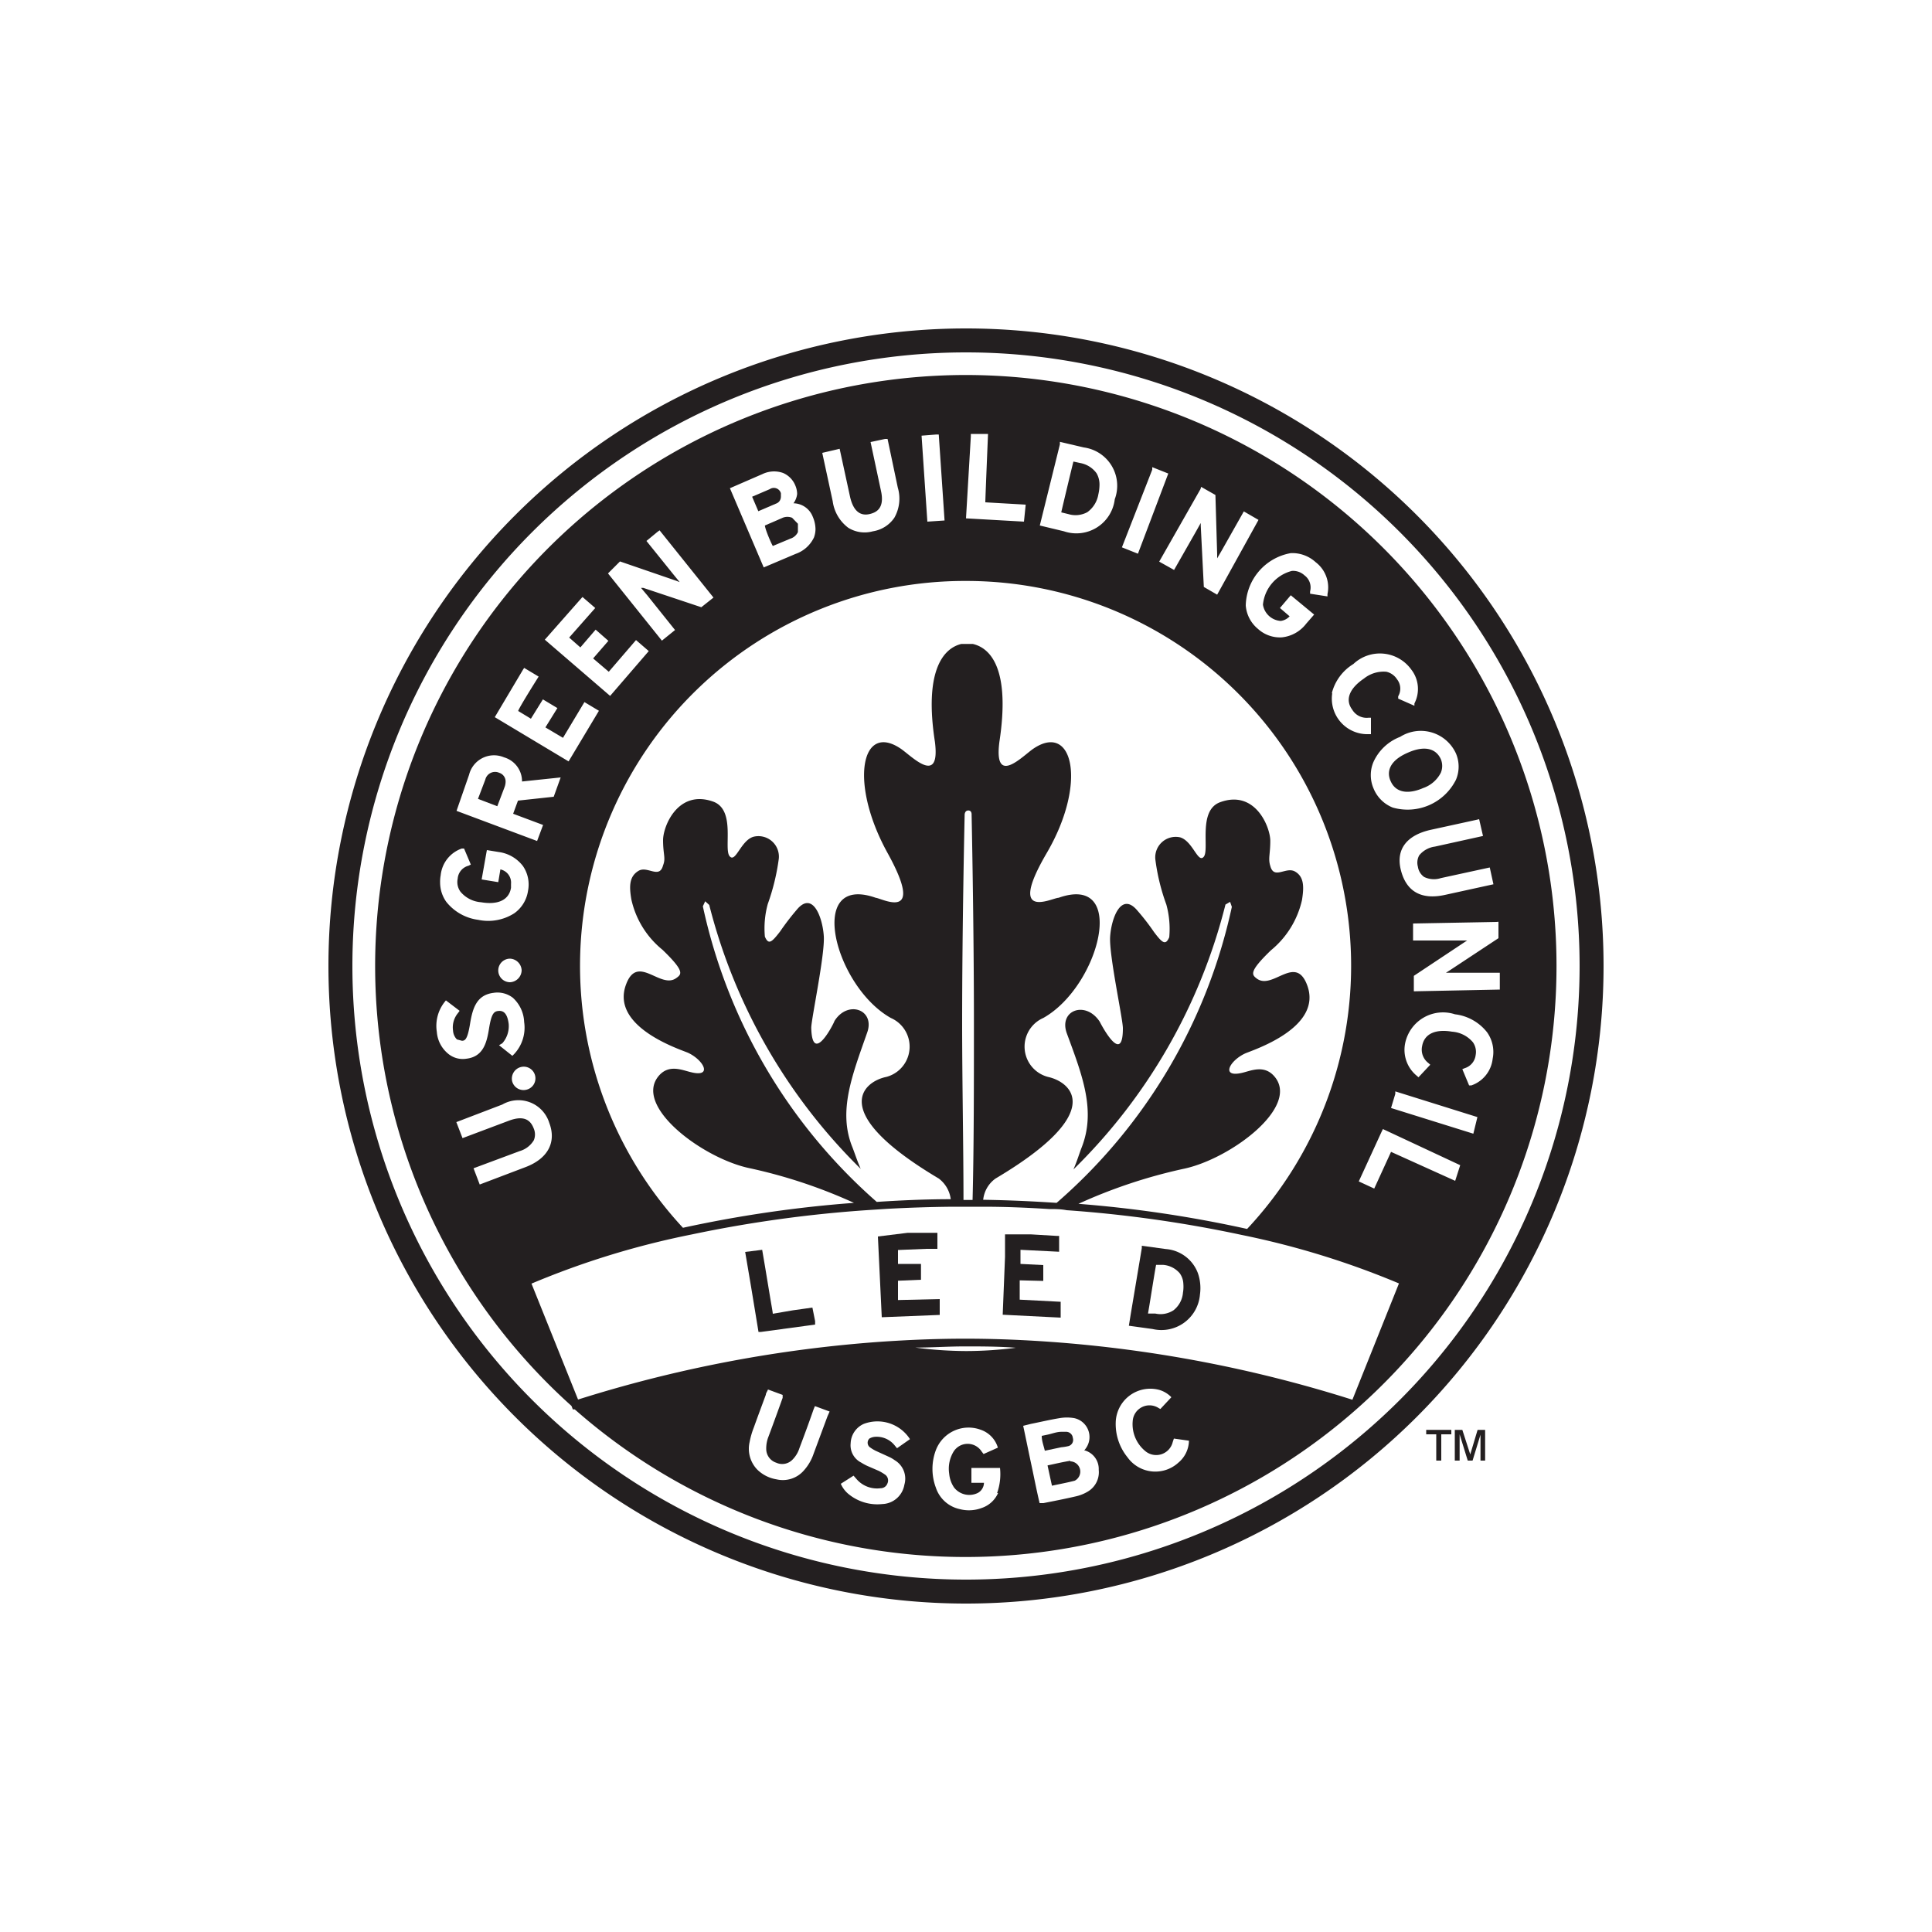 <svg xmlns="http://www.w3.org/2000/svg" id="Vrstva_1" data-name="Vrstva 1" viewBox="0 0 100 100"><defs><style>.cls-1{fill:#231f20;}</style></defs><path class="cls-1" d="M50,17A33,33,0,1,0,83,50,33,33,0,0,0,50,17Zm0,64.76A31.76,31.76,0,1,1,81.76,50,31.76,31.76,0,0,1,50,81.76Z"></path><path class="cls-1" d="M55.4,75.61c-.38.06-.76.15-1.18.24.08.36.15.7.23,1.05.41-.09.8-.16,1.18-.26a.53.53,0,0,0-.23-1Z"></path><path class="cls-1" d="M50,19.41A30.59,30.59,0,0,0,29.58,72.77l.07.18.1,0A30.59,30.59,0,1,0,50,19.41Zm27.56,28.3,0,.85L75,50.25l-.16.1.49,0,2.3,0v.87l-4.45.09,0-.8,2.65-1.76.11-.07h-.49l-2.31,0V47.8l4.32-.08Zm-1-5.31.2.87-2.49.55a1.26,1.26,0,0,0-.81.45.78.78,0,0,0-.07.59.79.79,0,0,0,.32.53,1.16,1.16,0,0,0,.87.06l2.53-.55.19.87-2.51.55c-1.23.27-2-.18-2.28-1.28s.33-1.82,1.55-2.09l2.38-.52ZM75.36,39a1.74,1.74,0,0,1,0,1.36,2.8,2.8,0,0,1-3.27,1.44,1.79,1.79,0,0,1-1-1,1.74,1.74,0,0,1,0-1.36,2.49,2.49,0,0,1,1.38-1.3A2,2,0,0,1,75.36,39ZM68.93,35.9a2.48,2.48,0,0,1,1.12-1.53,2,2,0,0,1,3,.29,1.63,1.63,0,0,1,.16,1.75l0,.12-.84-.37,0-.12a.78.78,0,0,0-.06-.88.89.89,0,0,0-.55-.39,1.63,1.63,0,0,0-1.16.35c-.74.5-1,1.09-.61,1.61a.87.87,0,0,0,.84.42h.13V38h-.12a1.84,1.84,0,0,1-1.88-2.14Zm-.83-6.8a1.64,1.64,0,0,1,.61,1.65l0,.12-.9-.14,0-.12a.78.78,0,0,0-.29-.83.87.87,0,0,0-.65-.23,2,2,0,0,0-1.5,1.75,1,1,0,0,0,.92.84.76.76,0,0,0,.46-.24l-.5-.43.56-.66,1.21,1-.41.47a1.82,1.82,0,0,1-1.27.71,1.69,1.69,0,0,1-1.23-.44,1.74,1.74,0,0,1-.63-1.21,2.82,2.82,0,0,1,2.33-2.71A1.79,1.79,0,0,1,68.1,29.1Zm-5.93-3.9.74.42L63,28.7v.2l.25-.43,1.13-2,.76.44L63,30.78l-.69-.4-.16-3.18v-.13l-.24.43-1.14,2L60,29.07l2.14-3.76Zm-2.53-.89,0-.13.83.33L58.9,28.66l-.83-.33ZM54.86,23l0-.13,1.24.29a2,2,0,0,1,1.6,2.68,2,2,0,0,1-2.63,1.66l-1.25-.3Zm-4.61-.41v-.13l.89,0S51,25.79,51,26l2.09.12L53,27l-3-.17ZM50,30.07A19.92,19.92,0,0,1,64.55,63.61a63.27,63.27,0,0,0-8.73-1.3,26.85,26.85,0,0,1,5.43-1.81c2.43-.5,6.1-3.24,4.69-4.81-.53-.59-1.21-.26-1.65-.16-1.11.26-.66-.62.15-1,.31-.15,4.08-1.31,3.21-3.56-.61-1.59-1.78.29-2.6-.32-.26-.2-.42-.35.73-1.46a4.7,4.7,0,0,0,1.61-2.6c.11-.69.11-1.21-.36-1.48s-1.09.44-1.28-.29c-.12-.38,0-.6,0-1.3s-.77-2.66-2.59-2c-1.17.42-.55,2.44-.85,2.82s-.57-.81-1.23-1a1.06,1.06,0,0,0-1.28,1.14,10.69,10.69,0,0,0,.57,2.34,4.76,4.76,0,0,1,.15,1.69c-.19.44-.36.3-.79-.27a11.69,11.69,0,0,0-.86-1.11c-.84-1-1.35.4-1.41,1.36s.67,4.3.66,4.74c0,2-1.17-.29-1.2-.35-.73-1.11-2.14-.59-1.7.61.8,2.17,1.52,4,.76,5.92-.1.25-.23.69-.42,1.12a29.11,29.11,0,0,0,7.87-13.71l.24-.14.09.26a28.12,28.12,0,0,1-9.07,15.32c-1.21-.08-2.48-.14-3.8-.16A1.54,1.54,0,0,1,51.53,61c5.8-3.44,3.91-5,2.71-5.26A1.62,1.62,0,0,1,54,52.69c2.92-1.64,4.41-7.5.79-6.22-.33,0-2.71,1.27-.61-2.32s1.37-6.79-.69-5.4c-.54.36-2.07,2-1.76-.36.54-3.56-.34-4.82-1.38-5.06l-.2,0h-.09l-.3,0c-1,.24-1.92,1.5-1.37,5.06.3,2.34-1.23.72-1.77.36-2.06-1.39-2.67,1.8-.68,5.4s-.28,2.35-.61,2.32c-3.63-1.28-2.14,4.58.78,6.22a1.62,1.62,0,0,1-.23,3.05c-1.2.24-3.08,1.82,2.71,5.26a1.59,1.59,0,0,1,.62,1.07c-1.33,0-2.6.06-3.83.14a28.26,28.26,0,0,1-9-15.3l.12-.26.21.19A29.24,29.24,0,0,0,44.55,60.5c-.19-.43-.33-.87-.43-1.12-.76-1.87,0-3.75.76-5.92.44-1.2-1-1.72-1.69-.61,0,.06-1.15,2.35-1.2.35,0-.44.71-3.78.65-4.74s-.57-2.39-1.41-1.36a13,13,0,0,0-.85,1.11c-.44.57-.6.71-.79.27a4.76,4.76,0,0,1,.15-1.69,11.3,11.3,0,0,0,.57-2.34A1.06,1.06,0,0,0,39,43.31c-.66.19-.93,1.39-1.24,1s.33-2.4-.85-2.82c-1.81-.64-2.59,1.26-2.59,2s.15.92,0,1.3c-.19.73-.81,0-1.28.29s-.48.79-.36,1.48a4.64,4.64,0,0,0,1.61,2.6c1.15,1.11,1,1.26.72,1.46-.82.61-2-1.27-2.6.32-.86,2.25,2.91,3.41,3.22,3.56.81.39,1.25,1.27.15,1-.45-.1-1.13-.43-1.66.16-1.4,1.57,2.26,4.31,4.7,4.81a26.46,26.46,0,0,1,5.38,1.79,63.87,63.87,0,0,0-8.85,1.29A19.92,19.92,0,0,1,50,30.07ZM50.41,53c0,2.87,0,6.47-.07,9.11h-.47c0-2.65-.07-6.24-.07-9.11,0-5.19.13-10.83.13-10.83s0-.22.19-.22.17.22.17.22S50.41,47.77,50.41,53ZM48.46,22.49h.13l.3,4.45L48,27l-.3-4.45Zm-5,.74L44,25.72c.16.7.5,1,1,.89.35-.08.8-.29.6-1.2l-.54-2.53.75-.16.13,0,.53,2.52a2,2,0,0,1-.18,1.56,1.65,1.65,0,0,1-1.11.7,1.6,1.6,0,0,1-1.27-.18,2.06,2.06,0,0,1-.81-1.38l-.54-2.5Zm-4,1.31a1.39,1.39,0,0,1,1.07-.06,1.19,1.19,0,0,1,.64.66,1.14,1.14,0,0,1,.09.43,1,1,0,0,1-.19.48,1.09,1.09,0,0,1,1,.7,1.67,1.67,0,0,1,.14.63,1.27,1.27,0,0,1-.08.44,1.65,1.65,0,0,1-.95.85l-1.65.7-1.75-4.1Zm-7.37,4.52,2.91,1,.18.07-.31-.38L33.46,28l.57-.47.11-.08,2.79,3.48-.63.5-3-1-.12,0,.32.38,1.44,1.8-.68.55-2.79-3.48ZM30.06,31l.09-.1.66.57L29.46,33l.58.51.79-.92.66.58-.79.91.81.69,1.41-1.64.66.57-2,2.32-3.38-2.91Zm-3,3.68.07-.11.75.45s-1,1.58-1.06,1.78l.66.4.62-1,.75.45-.62,1,.91.54,1.11-1.85.75.45-1.57,2.62-3.82-2.29Zm-2.78,5.42a1.33,1.33,0,0,1,1.81-.9,1.29,1.29,0,0,1,.93,1.25v0l2-.21-.36,1-1.85.2-.25.68,1.55.58-.31.83-4.17-1.56ZM27.26,56.4a.61.61,0,0,1-.75-.43.62.62,0,0,1,.45-.74h0a.6.6,0,0,1,.3,1.17ZM22.81,45.3a1.64,1.64,0,0,1,1.09-1.38l.12,0,.35.83-.12.06a.75.75,0,0,0-.56.67.85.85,0,0,0,.14.67,1.53,1.53,0,0,0,1.07.55c.88.15,1.45-.12,1.55-.75l0-.2A.7.7,0,0,0,25.9,45l-.11.66-.86-.14L25.2,44l.61.1a1.89,1.89,0,0,1,1.26.73,1.69,1.69,0,0,1,.26,1.28,1.73,1.73,0,0,1-.71,1.16,2.5,2.5,0,0,1-1.87.34,2.53,2.53,0,0,1-1.65-.93,1.73,1.73,0,0,1-.32-1A1.82,1.82,0,0,1,22.81,45.3ZM27,50.22a.63.63,0,0,1-.6.62.61.61,0,1,1,0-1.22A.63.63,0,0,1,27,50.22Zm-4.39,3.19A2,2,0,0,1,23,51.88l.08-.1.71.54-.08.11a1.16,1.16,0,0,0-.26.92.7.7,0,0,0,.2.45l.26.07c.17,0,.29-.09.42-.88s.33-1.49,1.21-1.6a1.31,1.31,0,0,1,1,.25,1.79,1.79,0,0,1,.59,1.26,2,2,0,0,1-.52,1.66l-.09.09-.69-.55L26,54a1.34,1.34,0,0,0,.33-1c-.08-.64-.34-.7-.56-.67s-.34.17-.46.92-.31,1.45-1.18,1.55a1.18,1.18,0,0,1-.91-.24A1.62,1.62,0,0,1,22.61,53.41Zm2.22,7.9-.32-.84,2.39-.89a1.26,1.26,0,0,0,.73-.56.78.78,0,0,0,0-.6c-.13-.34-.4-.74-1.27-.42l-2.42.91-.32-.83L26,57.17a1.67,1.67,0,0,1,2.43.95c.38,1-.07,1.85-1.23,2.29Zm18,12-.72,1.94a2.47,2.47,0,0,1-.51.87,1.44,1.44,0,0,1-1.41.45,1.84,1.84,0,0,1-1-.51,1.55,1.55,0,0,1-.39-1.42,4.12,4.12,0,0,1,.22-.76c.2-.56.41-1.12.62-1.69,0-.08.07-.16.11-.27l.76.28,0,.15c-.24.67-.48,1.33-.73,2a1.65,1.65,0,0,0-.12.66.75.75,0,0,0,.52.7.74.74,0,0,0,.85-.17,1.47,1.47,0,0,0,.35-.59c.25-.66.49-1.31.73-2l.07-.17.76.28ZM45,74.89a1.94,1.94,0,0,0,.34.21l.68.31a1.69,1.69,0,0,1,.29.17,1.11,1.11,0,0,1,.5,1.27,1.2,1.2,0,0,1-1.15,1,2.35,2.35,0,0,1-1.73-.51,1.41,1.41,0,0,1-.41-.54l.66-.42.14.16a1.4,1.4,0,0,0,1.26.49.37.37,0,0,0,.35-.24.37.37,0,0,0-.1-.45,2.5,2.5,0,0,0-.35-.21l-.6-.26a3.07,3.07,0,0,1-.31-.17,1,1,0,0,1-.54-1,1.14,1.14,0,0,1,.68-1,2,2,0,0,1,2.39.79l-.67.47-.15-.18a1.19,1.19,0,0,0-1-.41.66.66,0,0,0-.28.09A.3.3,0,0,0,45,74.89Zm6.66,2.39a1.42,1.42,0,0,1-.84.77,1.88,1.88,0,0,1-1.15.06A1.67,1.67,0,0,1,48.44,77a2.76,2.76,0,0,1,0-1.94A1.81,1.81,0,0,1,50.75,74a1.4,1.4,0,0,1,.9.93l-.74.33-.1-.13a.86.86,0,0,0-1.45,0,1.71,1.71,0,0,0-.23,1.15,1.52,1.52,0,0,0,.25.71,1,1,0,0,0,1.24.28.61.61,0,0,0,.31-.52h-.65v-.77h1.48A2.93,2.93,0,0,1,51.61,77.28ZM50,69.93a20.58,20.58,0,0,1-2.62-.18c.83,0,1.68-.06,2.54-.06s1.79,0,2.66.07A20.08,20.08,0,0,1,50,69.93Zm6.31,7.27a2.07,2.07,0,0,1-.62.25c-.56.13-1.12.24-1.68.35l-.2,0c-.16-.67-.29-1.35-.43-2s-.28-1.35-.42-2l.4-.1c.5-.1,1-.22,1.5-.3a2.24,2.24,0,0,1,.73,0,1,1,0,0,1,.61,1.57l-.08.11.05,0a1,1,0,0,1,.7,1A1.16,1.16,0,0,1,56.31,77.2ZM61,75.7a1.77,1.77,0,0,1-2.64-.27,2.73,2.73,0,0,1-.61-1.82A1.79,1.79,0,0,1,60,71.94a1.43,1.43,0,0,1,.63.38l-.29.31-.28.3-.09-.05a.87.87,0,0,0-1.34.66,1.8,1.8,0,0,0,.64,1.56.88.88,0,0,0,1.43-.46l.06-.18.78.11A1.51,1.51,0,0,1,61,75.7Zm9-3.25a67.78,67.78,0,0,0-15.68-3c-1.41-.1-2.86-.16-4.36-.16s-2.87.06-4.24.15a68,68,0,0,0-15.8,3l-2.41-6a43,43,0,0,1,8.27-2.54,65.74,65.74,0,0,1,9.2-1.27l.92-.06c1.1-.06,2.25-.1,3.43-.11h1.55c1.18,0,2.33.05,3.42.12.31,0,.61,0,.91.06a65,65,0,0,1,9.06,1.28,43.29,43.29,0,0,1,8.14,2.51Zm5.32-11.33L72,59.62l-.87,1.9-.8-.37,1.19-2.59.06-.12,4,1.87Zm.94-2.44L72,57.35l.22-.73,0-.13,4.25,1.33Zm1-3.88a1.65,1.65,0,0,1-1.1,1.38l-.12,0-.35-.84.12-.05a.81.81,0,0,0,.57-.68.87.87,0,0,0-.14-.66,1.55,1.55,0,0,0-1.08-.55c-.88-.15-1.44.12-1.55.74a.87.87,0,0,0,.32.88l.1.09-.61.65-.09-.08a1.73,1.73,0,0,1-.6-1.68,2,2,0,0,1,2.58-1.5,2.48,2.48,0,0,1,1.66.93A1.76,1.76,0,0,1,77.26,54.8Z"></path><path class="cls-1" d="M55.3,74.85a.33.33,0,0,0,.23-.42.35.35,0,0,0-.37-.32l-.22,0c-.25,0-.49.1-.73.15l-.29.06c0,.27.1.51.16.77l.85-.18A2.49,2.49,0,0,0,55.3,74.85Z"></path><path class="cls-1" d="M40,28.26l.91-.38a.64.64,0,0,0,.39-.34l0-.43L41,26.8a.65.65,0,0,0-.49,0l-.92.4C39.61,27.41,39.9,28.09,40,28.26Z"></path><path class="cls-1" d="M25.84,40a.52.52,0,0,0-.72.35l-.38,1,1,.38.38-1a.81.81,0,0,0,.05-.27A.47.47,0,0,0,25.84,40Z"></path><path class="cls-1" d="M71.89,40.05a.92.92,0,0,0,.09.38c.25.58.87.71,1.68.36a1.62,1.62,0,0,0,.92-.8.92.92,0,0,0,0-.69c-.26-.58-.87-.71-1.69-.35C72.23,39.23,71.89,39.61,71.89,40.05Z"></path><path class="cls-1" d="M56.28,26.51a1.42,1.42,0,0,0,.57-.92,2.25,2.25,0,0,0,.06-.49,1.16,1.16,0,0,0-.15-.6,1.33,1.33,0,0,0-.83-.53l-.37-.08c-.06.22-.58,2.4-.63,2.63l.37.09A1.28,1.28,0,0,0,56.28,26.51Z"></path><path class="cls-1" d="M40.42,25.7l0-.17a.38.38,0,0,0-.58-.21l-.91.39.32.75.91-.39C40.36,26,40.42,25.83,40.42,25.7Z"></path><polygon class="cls-1" points="73.82 74.24 74.34 74.24 74.34 75.6 74.6 75.6 74.6 74.24 75.12 74.24 75.12 74.01 73.82 74.01 73.82 74.24"></polygon><polygon class="cls-1" points="76.1 75.28 75.69 74.01 75.3 74.01 75.3 75.6 75.55 75.6 75.55 74.24 75.97 75.6 76.22 75.6 76.63 74.26 76.63 75.6 76.87 75.6 76.87 74.01 76.48 74.01 76.1 75.28"></polygon><path class="cls-1" d="M42.05,67.68l-1,.14L40,68c0-.06-.06-.39-.13-.8-.16-1-.42-2.51-.42-2.51l-.88.11.3,1.77.39,2.37.13,0,2.8-.38,0-.18Z"></path><path class="cls-1" d="M46.48,67.29c0-.18,0-.82,0-1l1.19-.05,0-.82-1.19,0c0-.16,0-.56,0-.72l1.47-.06.57,0,0-.33,0-.5h-.13l-.59,0-.82,0L45.44,64l.2,4.18,3-.12,0-.82Z"></path><path class="cls-1" d="M53.35,63.89l-.82,0-.51,0v.36l0,.8-.12,3,3,.15,0-.82-2.12-.11c0-.18,0-.81,0-1L54,66.3l0-.82-1.18-.06c0-.16,0-.57,0-.73l2,.1,0-.82h-.13Z"></path><path class="cls-1" d="M60.34,64.65l-1.24-.17,0,.12L58.53,68l-.1.62,1.23.17A2,2,0,0,0,62.11,67,2.36,2.36,0,0,0,62,65.89,1.93,1.93,0,0,0,60.34,64.65Zm.89,2.26a1.29,1.29,0,0,1-.49.91,1.23,1.23,0,0,1-.94.17l-.38,0,.07-.41c.11-.68.32-2,.35-2.11l.37,0a1.26,1.26,0,0,1,.85.43,1,1,0,0,1,.19.55h0A1.83,1.83,0,0,1,61.23,66.91Z"></path></svg>